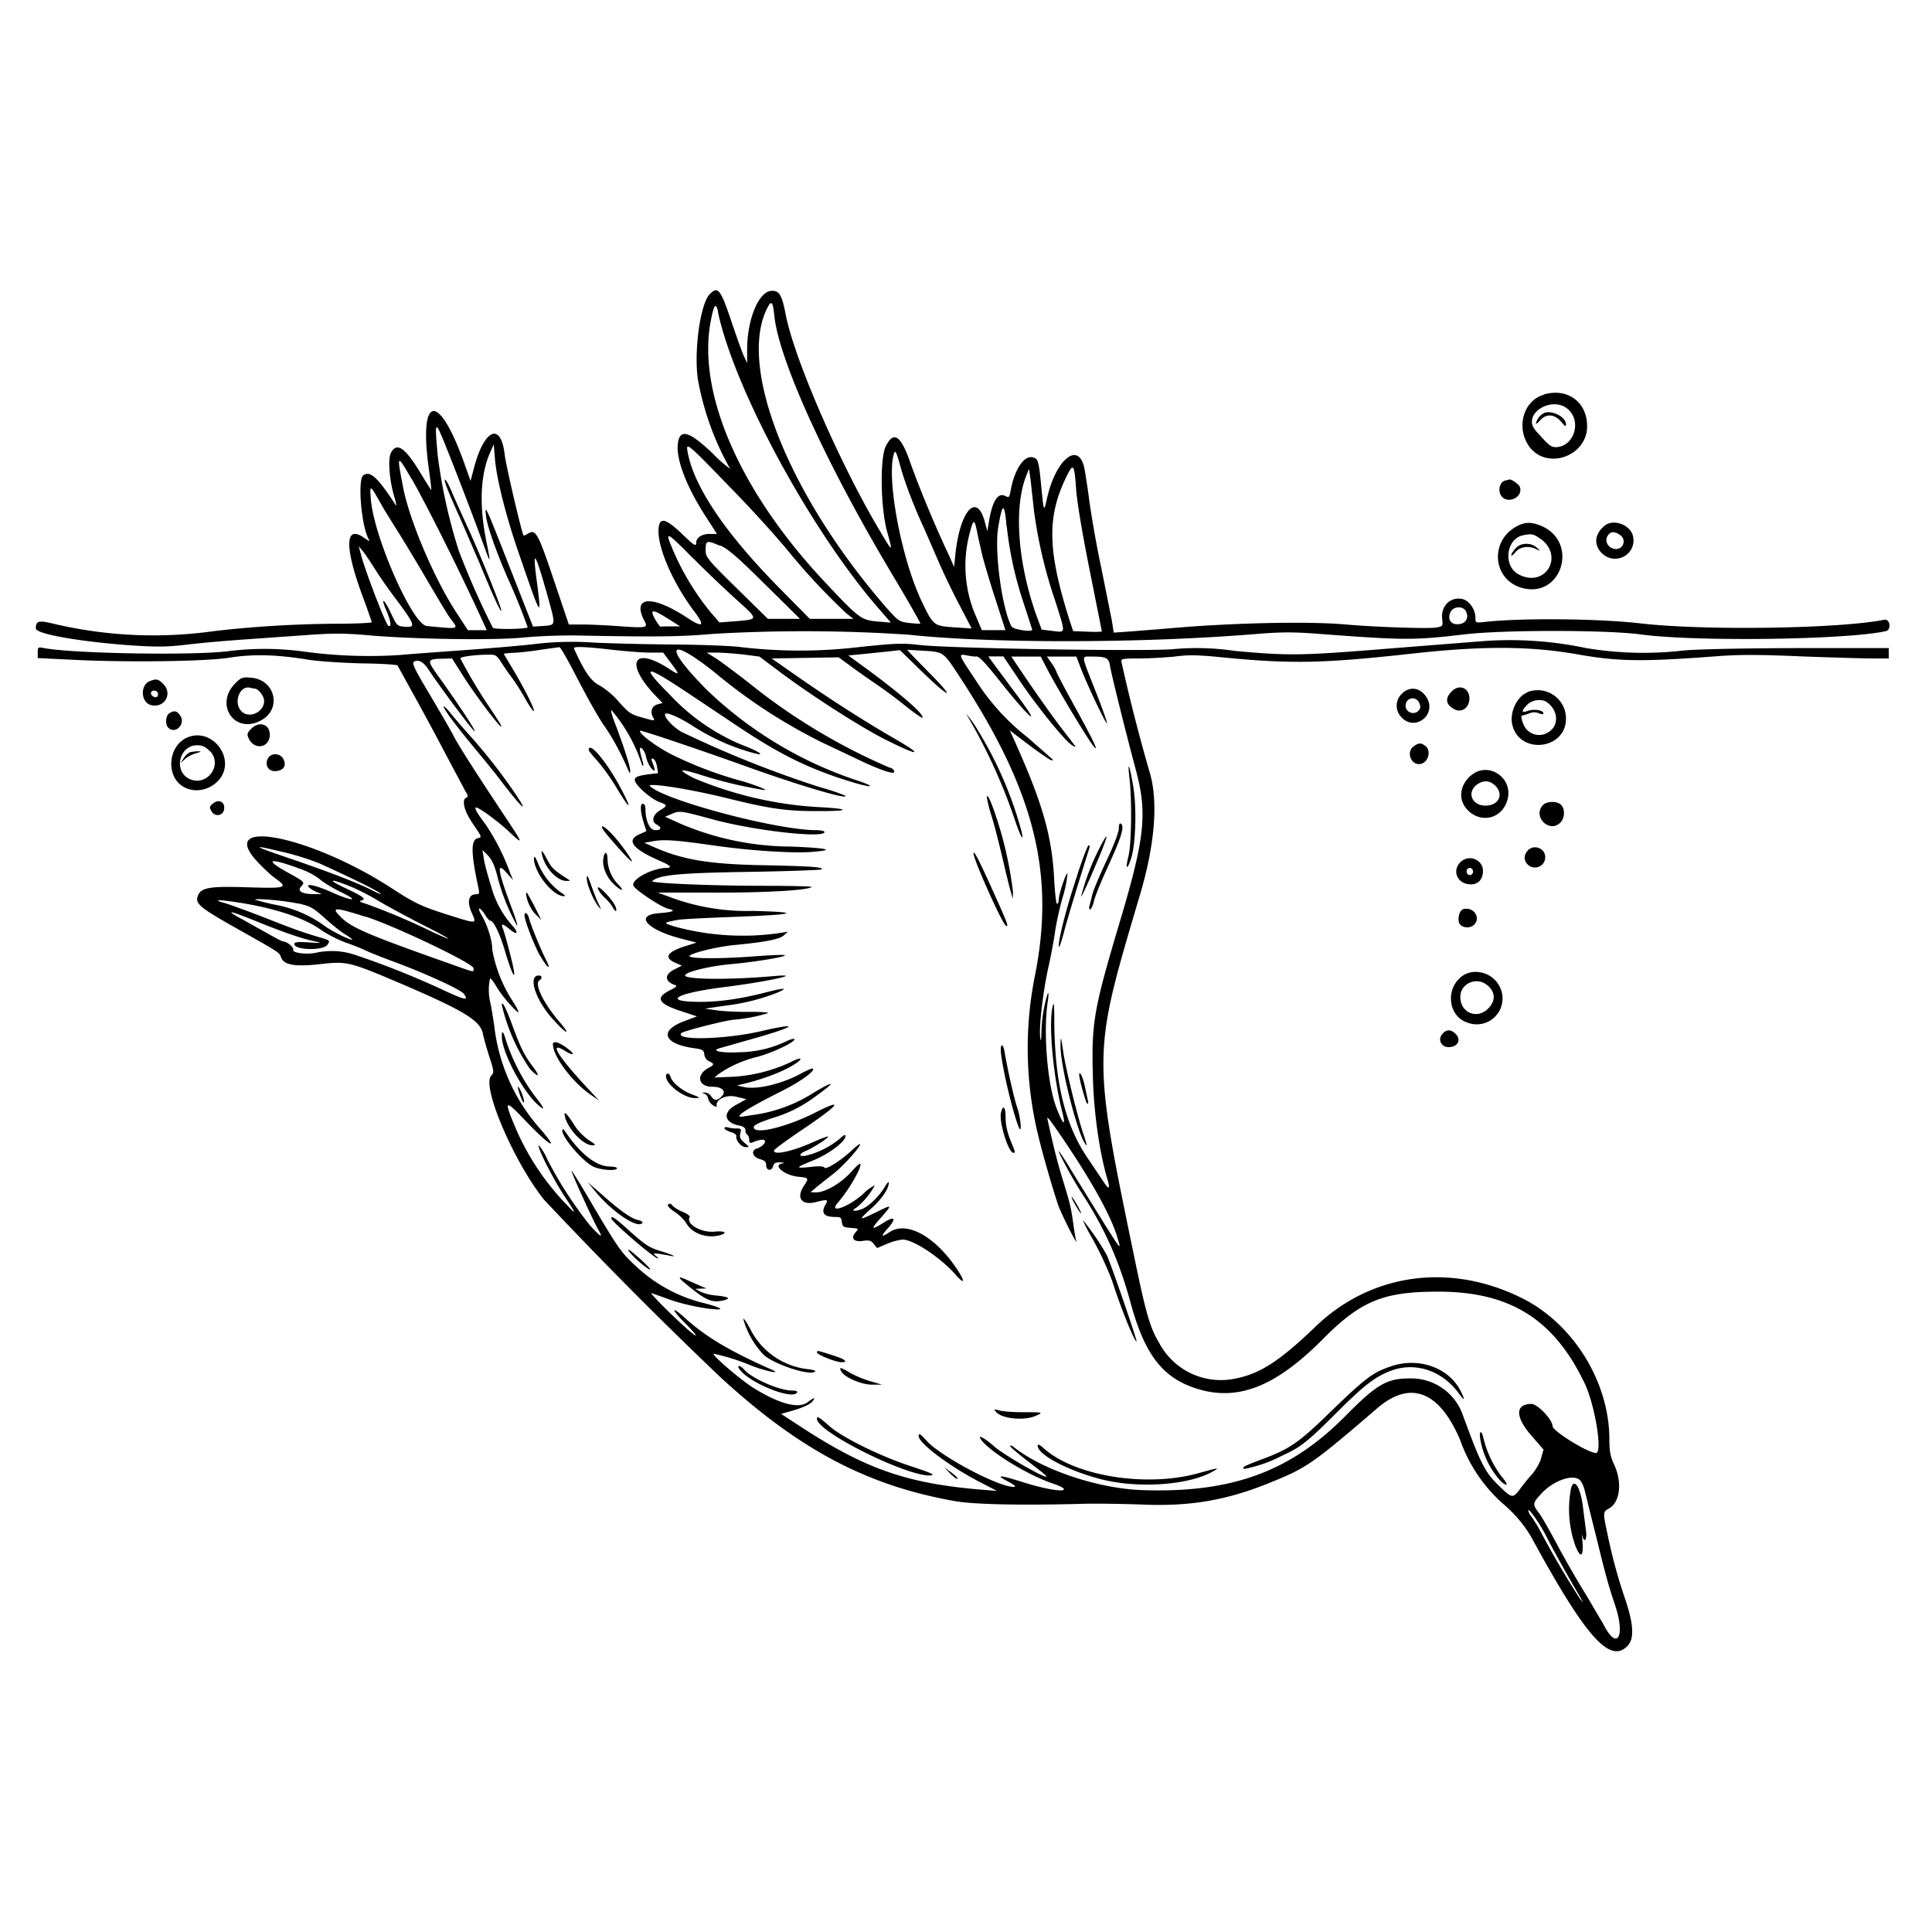 <svg xmlns="http://www.w3.org/2000/svg" id="svg" width="1024" height="1024" version="1.1">
  <path fill-rule="evenodd" d="M376.2 155.9c-5 5-8.5 30-6.3 45.2a150 150 0 0 0 17.1 47.4 72 72 0 0 1-9.5-8.4c-12.7-12-17.6-13.2-18.3-4.1-.6 8.3 5 22.7 15.4 38.6l5.4 8.4h-4c-4 0-7 2-7 4.6 0 2.3-1 1.7-8-5.1-6.8-6.4-10.2-8-11.4-5-3 8 5.5 29.5 18.4 46.6q8.7 11.5-3.5 3.5c-18.7-12.4-29.8-11.8-23 1.4 2 3.7 1.4 3.9-12 3-6-.5-14.8-.9-19.5-1h-8.5l-8-23.7c-8.3-24.7-9.6-27-13.6-24.5-1.1.7-2.2 1.2-2.4 1-.9-1-9.4-37.4-10-42.8-2-17.7-11-13.6-16.4 7.5l-1.7 6.4-2.9-8.2c-14-39.9-25-38-19 3.3.7 5.2 1.2 9.6 1.1 9.7s-2.3-3.4-5-7.8c-8.7-14.6-13.2-17.9-16.4-11.9-1.7 3.2-.8 14.8 1.8 23.3 1 3.4 1.3 5.4.7 4.4-9.3-14.5-13.7-18.6-17.2-15.7-3 2.5-1 26.2 2.7 33.4 1 1.7.8 1.7-2-.2-10.7-7.7-10.8 5-.2 33 2.2 6 4 11.2 4 11.6s-9.1.8-20.3.8c-21.1.2-42.9 1.5-63.2 3.9a230 230 0 0 1-85.5-4c-7.6-1.8-9-1.4-9 2.6 0 3 24.1 7.1 51 9 14 .9 18.7.8 30.5-.6 7.7-.9 21-2 29.5-2.6l32.5-2.3c13.8-1 19.7-1 31.5 0 24.2 2.2 67.4 2.9 83.5 1.3 8.4-.8 21.2-1.3 32-1 37.3.7 51.5.6 68-.9a831 831 0 0 1 104 .4c43.8 4.7 124.3 4.6 184.7-.4 12.6-1 18.8-1.1 32-.1 46.7 3.5 50.9 3.5 78.3.3 20.6-2.4 75-2.4 93.5.1 29.1 3.9 109.3 2.8 129.6-1.8 3-.7 2.2-6.7-1-6-23.5 4.7-94 5.8-128.3 2-22.6-2.7-64-3-83-.9-5.3.6-5.3.6-5.3-2.3 0-4.2-3.3-9-6.9-9.8-6.4-1.4-11.6 3.8-10.7 10.7.4 3.6.3 3.8-3.2 4.4-3.9.7-32-.2-47.7-1.6-19.9-1.8-61.3-.9-94.5 2.1l-20 1.6-8.7.6-1-6.4-5.6-27.9a584 584 0 0 1-6.2-34.5c-.9-7.1-2.2-15.5-2.8-18.5-3.1-14.4-15.2-4.5-19.8 16.3-1.6 7.3-1.7 7-2.9-5.4-1.4-14.5-1.7-15.8-4.6-16.5-4.7-1.2-9.8 6.6-11.8 17.9-.6 3.4-.9 3.6-2.7 2.6q-5.7-2.9-8.5 12.1l-1.1 6.5-1.3-4.8c-4.2-16-13.1-6.3-15.6 16.8l-.7 7-2.2-5a616 616 0 0 1-20.5-48.8c-5.3-15.8-9.2-18.8-13.5-10.2-3.2 6.4-2.8 32.5.7 45.3 3.1 11.4 3.2 11.4-4.2-1-21-35.3-45.3-91.3-49.6-114.3-2-10.4-3.5-12.7-7.8-12.3-6.6.6-12.6 15.3-12.6 31v7.3l-1.6-3.5c-1-2-3.8-10-6.5-17.9-6-18-7.4-19.6-11.7-15.2m34.2 11.4c2.4 23.4 27.4 78.4 62.4 137 8.5 14.2 15.2 26 15 26.2s-2.8 0-5.9-.3c-5.4-.7-5.7-1-12-8-51.4-59.1-78.5-126.3-63.7-158 2.6-5.4 3.4-4.8 4.2 3.1m-29.9-2c8.8 41.4 50 117.3 86.4 158.6l5.3 6.1-7.3-.6c-8.5-.8-9.6-1.6-27.7-20.9-44.6-47.4-67.6-99.6-60.6-137.7 1.7-9.3 2.8-10.9 4-5.6m437.7 44c-11 3.1-15 17.7-7.6 27.7 9.6 12.6 31 4.6 30.5-11.5-.3-12.6-10.6-19.9-23-16.3m13.4 8.3c6.8 6.8 2.2 19.6-7.1 19.6-2.5 0-3.7-1-10.6-8.8-7.7-8.9 9.3-19.2 17.7-10.8m-13.3 1.6a8 8 0 0 0-3.2 2.9q-2.6 5 1.4.7c3.5-3.7 7.8-3.1 11.7 1.8q2 2.4 1.8.5c0-3.9-7.4-7.7-11.7-6m-582 17.6a2090 2090 0 0 1 20.2 52.8c3.5 9.8 3.7 9.5 1.4-1.8-4-19.2-3.4-35.8 1.9-47.7l1.9-4.3.7 8.5c1 10.4 5.8 29.7 12.5 49 12.1 35.3 12.3 35.6 9.6 15-2.4-17.9-1-16 5.7 7.8 4.5 16.2 4.6 15.4-2.5 16l-5.2.3-11.3-28.8c-14-35.7-14.4-36.6-13.6-29.8.6 5.2 5 17.9 11.1 32a349 349 0 0 1 11 27c-1.2 1-17.7 1.2-18.5.2a438 438 0 0 1-18-40.7 286 286 0 0 1-11.2-50.5c-1.7-19-1.5-19.3 4.3-5M387 258.3a655 655 0 0 1 29.5 32.2 341 341 0 0 0 32 34.5l3.8 3h-23.1l-16-16.2c-28.7-29.1-45.3-53.7-48.7-72-1.1-5.8-.5-5.3 22.5 18.5m90.2-11.2c2.4 8.8 7.4 21.8 12.4 32.5l8 18.4c2.5 5.8 7.4 16 11 22.8l6.4 12.3-9.3-.6c-11-.8-11-.9-17.3-14-10.5-22.2-18.4-63.5-14.8-77.3.9-3 1.2-2.6 3.6 5.9m-259 6.7c8.2 14.3 26.3 50.6 37.4 75l2.4 5.2h-10l-5.9-9c-11.8-17.9-25-49-28.4-66.5-3.5-18-3.4-18.1 4.4-4.7m352.3 5.9c.4 6 3.3 23.4 7.1 42.3l6.5 32.6c0 .3-3.4.4-7.6.2l-7.6-.3-2-6c-11.8-37.4-12-55.2-1-77 3.1-6.2 3.7-5.1 4.6 8.2M548 270.5a250 250 0 0 0 11.6 48.9c5.3 17 5.4 15.8-1.8 15l-5.7-.7-1.9-5.1c-10.8-28.9-13.2-59.9-6-77.1l1.2-3 .8 5.5zm-310.8-11.2c1.1 2.8 4 9.5 6.4 14.7l10.8 25c7.3 17.7 10.8 25.2 11.3 24.7s-8.3-22.8-16-40.2c-4.3-9.4-9-19.8-10.4-23.2-3.3-7.6-5-8.4-2.1-1m560.6-4.6c-2.9.7-4 5.1-2.2 8 3.2 4.8 11.8 1 10-4.5-.4-1.5-4.9-4.6-5.8-4zm-596.2 11.8c1.5 2.8 5.4 9 8.5 14 3.2 5 10.4 16.9 16 26.5s11.2 18.9 12.4 20.5c4.7 6.3 5.7 6-12.3 4.3-7.5-.7-27.8-46.6-29.6-66.8-.7-8.4-.5-8.3 5 1.5m332 12.5a192 192 0 0 0 9 40.8l4.5 13.9c0 1.5-10 0-11-1.7-5-9.4-9.2-40.1-7-52.6 2.2-13.2 3.3-13.3 4.4-.4m-12.9 15.3c1 3.7 4 14.2 7 23.2l5.3 16.5h-12.5l-3.7-8.7a67 67 0 0 1-2.5-43.6c1.7-6.6 2.3-6.6 3.6-.2.6 3.3 2 9 2.8 12.8M804 278.9c-14.5 7.7-13 28 2.3 32.6 21.4 6.3 31-24.4 10.3-32.9-5-2-8.3-2-12.6.3m46.4-.2c-5.2 4.3-5.8 10-1.5 14.4 7 7 18.5 1 16.7-8.6-1.2-6.3-10.4-9.8-15.2-5.8m8.7 5.2a4 4 0 0 1-2.4 7.1c-3.7 0-6.3-3.4-4.9-6.5q2.3-4.5 7.3-.6m-43 1.4c13.3 9 3.2 26.6-11.1 19.2-8.5-4.4-6.8-19 2.3-20.8 4.4-.9 5.5-.7 8.7 1.6M367.5 296a666 666 0 0 0 22.7 21.7c12.1 10.9 12.1 10.5-.8 11.6l-8.1.6-4.5-5.2a137 137 0 0 1-22.3-38.6c-1.1-3.9.7-2.5 13 10m14.2-7c4.2 1.8 9.1 6.1 23.8 20.6L424 328h-17l-16.5-16.2c-15.3-15-16.5-16.6-16.5-19.9 0-5.6.4-5.7 7.7-2.6m421.9 1c-1.4 1.5-2.6 3.2-2.6 3.9s1 0 2.1-1.4c2.3-3 7.1-3.8 11.2-1.7q2.9 1.6.6-.5c-2.9-3-8.4-3.2-11.3-.3m-605.2 10.8a245 245 0 0 0 9.8 14.2c12 16 12.5 17.3 6.5 16.9-4.3-.4-4.3-.4-7.6-7.4-3.6-7.8-5.6-8.6-2.2-.9 2.3 5.5 2.7 8.5 1 7.9-1.2-.4-11-25.7-14-35.8l-1.8-6.5 2.2 2.6c1.2 1.5 4 5.6 6.1 9m578.6 23c1.5 2.8.3 5.8-2.6 6.5-4.8 1.2-7.6-1.8-5.6-6.2 1.5-3.1 6.6-3.4 8.2-.4m-422.8 4 6.3 4h-4.7c-2.7 0-5.1 0-5.6.2-.4 0-1.7-1.8-3-4-3-5.5-1.4-5.5 7-.2m433.3 11.7-48.2 3.8c-49.2 4-55.4 4.2-84.8 1.5a137 137 0 0 0-32-1c-12.4 1.4-118.6-.3-134.6-2.1-9.5-1.1-12.8-1-32 1a267 267 0 0 1-63.9 0c-4.7-.6-20.4-1.2-35-1.3s-33.5-.6-42.1-1a165 165 0 0 0-31 .7c-8.5 1-25.5 2.4-37.9 3.3s-27.9 2-34.5 2.6a254 254 0 0 1-50-1.8 155 155 0 0 0-41-.2c-19.4 2.3-82.8 1.2-97.7-1.8-2.6-.5-2.8-.3-2.8 2.4v3l16.8.8c29.6 1.6 72.2 1 84.7-1s25.1-1.7 41.5 1c5.4.9 17.7 1.7 28.5 2 10.4.1 19 .7 19.2 1.1l7.6 13.8c4 7.2 11.7 21.3 17 31.5l11.4 21.4c1.4 2.2 1.5 3 .6 3.3-2.8 1-1.4 7 3.2 13.7 5.2 7.7 5 7.2 2.6 7.9-3.6 1-3.5 8 .5 26.4.6 3 .4 3.3-1.5 3.3-3.7 0-4.6 4-2.2 9.5 2.8 6.3 3.1 6.2-10.5 2-15.8-5-19-6.4-31.3-14.4-43.2-28.2-94-38.3-71.7-14.4 3 3.2 7.2 7.2 9.5 8.8 7 5.1 6 5.4-14.2 4.8-20.5-.7-25.1.1-26.8 4.4-1.6 4.2.7 6.2 20.2 17.2 23.8 13.4 22.8 12.8 23.9 15.6 1.5 4 7.4 5 20.8 3.5 13.8-1.6 15.5-1.2 40.5 9.4 35.4 15.1 44 20.3 45.6 27.3.5 2.7 2.2 8.5 3.6 12.8 2.4 7.4 2.4 8 .8 9.7-5 5.6 11.6 44.8 27.9 65.5a2411 2411 0 0 0 93.8 94.4c41.7 38.3 77.6 57.3 124 65.5 10 1.8 34.6 2.3 66 1.5 8.5-.3 23.1 0 32.5.3 26 1.2 45.8-2.1 69.7-12 18.5-7.5 21.9-9.9 56-39.2 17.4-14.8 32.7-8.9 43.7 17a81 81 0 0 0 23.5 34.5 68 68 0 0 1 14.1 16.8c28.7 52.7 41.6 67.5 51 58 3.8-3.7 3.4-11.4-1-24.6a277 277 0 0 1-9.5-34.8c-2.5-11.9-2.5-11.7 1-13.7 5.7-3.4 6.9-13.8 2.5-23.2-2-4.3-2.5-7-2.5-13.3 0-30.3-19-61.2-46.2-74.8-38-19-79.8-13.4-109.3 14.8-20 19.2-30.3 25.7-44.5 28.1a37 37 0 0 1-38.5-19c-4.8-8-6.9-15-12.6-42.3C578.8 558 578.8 560 604 475c8.1-27 10-50 5.4-65.5a925 925 0 0 1-15-58.7c-.4-1.6.5-1.8 9.2-1.8 5.3 0 13.8-.5 18.9-1 7.4-1 12.6-.9 26.2.5 36.4 3.5 53.2 3.1 100.9-2.2 36.7-4 61.6-3.9 87 .6 21 3.7 33.8 3.9 72.3 1 12.7-1 22.7-1 46 0 16.3.6 33.4 1.1 38 1.1h8.2v-5.5h-48.8c-29.4.1-53.2.6-60.2 1.3a184 184 0 0 1-51.4-1.3 196 196 0 0 0-53.1-3.8m-481.2 20.6c4.8 9.4 11 20.3 13.7 24.2 4.3 6 9 14.6 12.8 23.5 1 2.2 1 2.3 1.1.4.1-2-3.5-13.2-8.3-25.7-1.5-3.8-2.1-6.5-1.5-6.2a86 86 0 0 1 16.2 29.2q1 .6.3-1.8c-2-6.9-2-8.5-.4-7.1.9.7 1.9 2.8 2.2 4.7.4 1.8 1.6 4.4 2.7 5.7q3.3 3.7.4-3.6-.9-2 .6-1.4c.8.3 1.7 2 2 4l.6 3.6-5.1.6c-6.7.9-8.1 1.8-6.8 4.3 1.8 3.2 8.7 9 12.6 10.4 4.4 1.6 4.4 1.9.3 4.4-3.9 2.4-4.7 5.9-1.8 7.5s2.6 3-.7 3c-3 0-5.2-5-5.2-11.5q-.1-2.3-1.4-2.5c-1.6 0-1.3 4.8.7 10.7l1.2 3.8-3.7 1.7q-10.8 4.7 10.7 14 8.4 3.6 3.9 3.8c-7.6 0-19 6-17.8 9.4.8 2.2 15 11.6 18.6 12.3q6.3 1.4-5 2.3c-13.1 1-6.8 8.5 11 13.3l8.9 2.3-7 2.2q-13.6 4.6-3.8 8.7l3 1.3-4.1 2.1c-5.4 2.7-5 6.5.8 8.3q1.3.5-2.5 2.4c-8.6 4.2-7 7.3 5.6 11.4l8.2 2.7-7.2 2.7c-13.2 5.1-10.3 12 5.9 14.2 4.3.6 5 1 5.2 3.3q.4 2.6 2.6 3.6c2.8 1.3 2.8 1.9-.4 3.5-6.8 3.7-5.5 10 2.1 10 5.1 0 7.5 2.3 5 5q-3.4 3.8-5.7 0c-.7-1.1-2.2-2-3.3-1.9q-2.4 0-.3.6c1 .2 1.8 1.4 2 2.5a6 6 0 0 0 2.6 3.6q2.1 1.3 2 .6c-1-3.5 5-6.5 10.3-5.1l5.4 1.3-5.3 2.9c-7.5 4-6.7 9.5 1.6 11.1q3.2.6 3.2 2.5 0 1.6 1 2.4c.6.3 1 1.5 1 2.7q-.2 2.1 1.8 1.3c4.6-2 7.5-1.9 6.3.4a7 7 0 0 1-3.7 2.7c-3.7 1-2.9 4.6 1.4 5.8 2.4.7 3.2 1.4 3.2 3.2 0 3 3 3.3 3.7.4.4-1.5 1.3-2 3.7-1.9q3.4.1.9.6c-5 1 1.7 6.4 8.8 7 5.6.6 5.6.7 2.9 4.8-4.3 6.5-1.2 10.6 6.5 8.6 6.2-1.6 6.6-1.4 4.7 1.8q-3.2 6 4.9 6.1c3.4 0 3.8.3 4 2.8.4 2.4.8 2.7 4.7 3 4.3.3 4.3.4 2.7 2.2-2.9 3.2-1.2 5.4 3.7 4.7 3.4-.5 4.4-.2 5.8 1.6l1.8 2.2 5.4-2.3a29 29 0 0 1 8.1-2.2c5.7 0 19.8 9.3 27.9 18.4 5.2 6 5.5 4 .4-3.5-11.4-16.8-26.2-24.8-35.1-18.9q-7 4.6-1-2c4.7-5.3 3.7-6.7-2.2-3-6.8 4.3-7.1 3.7-1.4-2.7 6.1-7 6.1-7.1-2.6-2.8-9.5 4.6-9.7 4.5-2.6-2 5.6-5 9.3-10.5 9.3-13.7 0-.7-1 .3-2.1 2.2-3.2 5.4-9 10.9-12.7 12-3.8 1.4-5.4.7-2.4-.9a40 40 0 0 0 9.8-11.9 23 23 0 0 0-6.2 4.6c-8 7.2-19.1 10.9-13.2 4.4a85 85 0 0 0 10.8-16.7c2-5 1-4.9-4 .7-5.4 6-13.7 10.8-18.7 10.8l-2.8-.1 3.5-3 9-7.1c5.3-4.2 14.5-14.6 13.7-15.4-.2-.2-2.1 1.2-4.2 3.2-5.9 5.5-13.8 10.5-14.6 9.3q-.6-1.2-7.3-.4c-8.5.9-8.3.4 1.4-3.5 8.2-3.3 17-10 17-12.8q.1-1.7-3.2 1.5a45 45 0 0 1-17.6 8.8c-4 .8-4.2-.8-.2-2.5s12.3-7 11.8-7.6c-.3-.2-3.6 1-7.4 2.7-11.1 5.1-22 7.5-21.2 4.6.2-.6 7.1-5.7 15.3-11.2 19.7-13.3 22.1-16.8 5.9-8.5-14 7-30 11.1-31.8 8.1-1-1.4 1.5-2.8 10-5.6a70 70 0 0 0 22-11c12.4-8.8 11-9.4-2.6-1a80 80 0 0 1-27 10l-7.2 1.1c-7.6 1.5-.5-3.3 20-13.6 9.3-4.7 17.2-10.4 16-11.6-.4-.3-3 .8-6 2.4-10 5.6-24 9-30.8 7.3l-3.5-.8 3-.7c9.4-2.2 19.8-6 25.5-9.3 6.7-3.8 7-5.9.3-2.5a84 84 0 0 1-30.8 7.9l-10 .4 2.5-2a62 62 0 0 1 20.5-9c8-2.2 19.5-7.6 19.5-9.3 0-.4-1.7-.1-3.7.8a59 59 0 0 1-25.4 6.1c-9.6.5-15.4-.7-10.7-2.1l16.2-4.6c24-6.7 27.8-9.5 6-4.5-19.3 4.5-46.4 5.1-42.3 1 1.1-1 22-6.4 27.4-7A86 86 0 0 0 407 537c.8-.4-3.2-.7-9-.7-5.7.1-13.5-.2-17.4-.7l-7-1 11-1.6a110 110 0 0 0 27.7-7q9-4-8 .4-18.3 4.6-33 4.6c-21.3 0-13.2-4.7 14-8 23.1-3 41.7-7.2 24.3-5.6-23 2-46.5 1.8-46.5-.4 0-1.8 13-5 24.5-6 13.4-1.2 31-4.2 28.1-4.8-1-.2-8.3.1-16.1.7-15.9 1.2-31 1.3-33.8.2-2.9-1 12.3-5.1 23.3-6.2 15.8-1.5 24-3 26.3-5.1l2.2-2-3.5.6a137 137 0 0 1-56.5-3.3c-6.3-2-6.4-2 2-3.6 1.6-.3 14.5-1 28.5-1.5 33.6-1.2 38.1-2.5 11-3.2a116 116 0 0 1-45-7.7l-5.5-2H378c27 .1 50.4-1.2 52.2-3 .4-.3-10.6-.6-24.5-.6-29.5 0-61.2-1.4-60-2.5 3.6-3.3 14.2-4.3 51.5-4.9 20.7-.3 38-1 38.3-1.3 1.2-1.2-5.6-1.7-30-2.2-29.7-.5-43.8-2.9-59.3-9.8l-4.7-2.1 5-.9c5.7-1 12.7-.4 31 2.2 19 2.8 43 4.4 53.2 3.5 12.3-1 8.2-2-11.2-2.8a151 151 0 0 1-59.5-12.4l-7.5-3.4 3.5-1.5c4.1-1.8 4.5-1.8 22.2 3 22.2 6 58.8 10 58.8 6.6 0-.6-2.1-1-4.7-1-20.7-.1-79-15.5-87.7-23.2-2.8-2.3 20.3 1.2 40.9 6.3 23 5.7 31.8 6.9 49 6.8 17.1 0 16-1.3-2.1-2.2a200 200 0 0 1-64.5-15.2q-13.5-7 2.3-2.2a233 233 0 0 0 35.2 8.5c1.2-.2-4-2.3-11.4-4.6a206 206 0 0 1-38-14.3c-8.3-4.2-17.8-11.4-16.7-12.6.5-.4 30.2 9.6 56.7 19.1 28.4 10.2 54.3 17.8 52 15.3a116 116 0 0 0-13.5-4.5 577 577 0 0 1-73.3-29.3c-5-2.8-10.3-9-8.3-9.7 1.4-.5 8 2.5 14.5 6.7a114 114 0 0 0 33 14.5c5.6 1.3 1.5-1.3-7.2-4.6a110 110 0 0 1-38-26.4c-16.4-16.5-13.8-16.6 10.3-.5l25 16.7c23.3 15.6 38.5 23 61 29.9 11.7 3.5 13.3 2.6 2-1.1A211 211 0 0 1 375 366c-23.9-24-21.2-29.6 4.3-9.2a286 286 0 0 0 56.6 36.8l19.6 9.3c9.6 4.6 17.4 7.4 18.3 6.5.7-.7-.9-2.5-2.2-2.5a319 319 0 0 1-75.1-45.3c-7-5.4-14.7-11.2-17.3-12.8l-4.6-2.9h5.5c3 0 9.3.5 13.9 1l8.5 1.1 12 9c17 12.6 42.5 28.9 55.2 35.2 17.5 8.8 20.4 8.5 4.8-.5-19-11-36.9-22.6-59.2-38.3L409 349l17.8-.3 17.7-.3 5.5 4c3 2.3 9 6.5 13.2 9.4a244 244 0 0 1 16.4 12.1c4.8 3.8 9 6.8 9.3 6.5 1.4-1.5-12.2-13.3-31.9-27.6l-7.4-5.4 6.4-.6 13.7-1.4 7.3-.8 12 11.7c13.4 13 17.8 15 6 2.8L484.1 348l-3.3-3.6 6.8.4c13 .8 11.9 0 21.5 14.6 39.4 60.3 50.3 104 39.3 158.4a195 195 0 0 0 1.7 83.3c2.5 10.7 9 33 11.1 38.5 2.4 6.1 10.3 21.5 9.2 18.1-.3-1-1-5-1.5-8.9-1.3-9.1-1.6-10.2-5.5-23.2-2.9-9.3-5.4-19.3-8-31.5-.8-3-.2-2.4 5.9 6.4 16.6 24.2 27.6 43.8 31 55.6 2.3 7.8 3.6 9.7-24.5-35.8a145 145 0 0 0-6.4-10c-1.7-1.7 7 14.5 11.9 22 12.3 18.9 20 36.2 26.1 58.8 7.4 27 17 39.4 35.2 45 21.6 6.7 41.5-1.2 66.3-26.1 20.4-20.6 32.2-25.4 61.5-25.4 38 0 61.3 14.7 77.5 48.6 5.5 11.6 9.6 36.9 6 36.9-4.2 0-23-11.6-23-14.2 0-3.4-8-11.8-11.2-11.8-8.6 0-8.7 6.8-.2 16.6l6.6 7.6-1.3 4.6c-.7 2.6-3 6.5-5 8.7s-4.8 5.7-6.3 7.8c-3.6 4.8-4.2 4.7-10.4-1.3-8-7.7-10-11.5-19.6-37.6a29 29 0 0 0-28.6-19.9c-11.8 0-17.4 3.3-33.4 19.5-29.3 29.8-60.4 41.3-108 39.7-23.5-.8-53.3-10.8-68.4-23q-1.2-.9-1.8-.5c-.2.3 3.8 3.8 9 7.8s9.9 7.6 10.2 8.2c1.7 2.7-22-10.8-27.6-15.7-4.2-3.8-8.5-6.3-7.4-4.3 3.6 6.3 25.2 19.7 39.1 24.2 3 1 5.3 2.2 5.3 2.8 0 1.7-10.8-.2-22.3-3.9q-18.1-5.7-7 0 4.9 2.6 2.7 2.7c-8 .1-39-16.3-46.3-24.6-3.1-3.5-4.1-4.1-4.1-2.4 0 3.8 16.2 16 32.6 24.5l8.9 4.6-6.5-.5c-41.3-3.3-63.3-11-99-34.5l-8.9-5.8 7.3-2.1c4-1.2 8-3 9-4.2 2.4-2.6 1.2-2.6-2.1 0-4.8 3.8-15 1.1-28.9-7.5-6.8-4.3-22-17.3-21.1-18.1a112 112 0 0 1 20.5 6.5c8 3 16.1 4.5 10.2 1.9-22.5-10-34.7-17.3-45.8-27.3-8-7.2-7.4-4.6.9 3.6 4 4.1 5.9 6.5 4.2 5.4-4.5-2.9-25-23-22.8-22.2l10.1 3.6c7 2.5 19.8 5.1 25.2 5 3.2 0-1-1.7-8.3-3.5a80 80 0 0 1-33.8-18c-9.2-8.3-10.2-9.5-26.6-37.4-5-8.5-9.1-15-9.1-14.6 0 1.3 11.7 27 14.3 31.4q4 6.9-4.4-2.3a209 209 0 0 1-22.5-34.7 33 33 0 0 0-4.6-7.8c-1.6 0 7.5 18 14.2 28 5.4 8.1 5.6 9 1 4a135 135 0 0 1-27.1-40c-7-16.4-6.6-17 4.6-5.2 13.3 14 18.9 16.9 7.2 3.6A99 99 0 0 1 262 544c-.6-4.2-1.5-9.8-2.1-12.5a29 29 0 0 1-.2-12.8c.2-.5 1.7 1.3 3.3 4 1.5 2.6 5 7.3 7.9 10.3q8 8.7-.5-4.5a74 74 0 0 1-9.5-25.2c0-5-2.4-12.5-5.5-18q-2.3-4-1.2-3.7c.7.2 2 1.8 3 3.4 1 1.7 2.2 3 2.7 3 1.8 0 5.2 7.2 8.1 17.2 4.5 15 6.3 15.5 2.4.6-1.7-6.7-3.5-13-4-14q-1.5-3.7 3.7.7c3.8 3.2 5 2.4 2-1.3a51 51 0 0 1-11.7-21.2c-1.9-6-3.7-12.7-4-15.1l-.7-4.4 3 3c2 2.2 3.5 5.2 5 11.3a112 112 0 0 0 10.3 25.8c.5.3-.5-3.2-2.2-7.8-8-21.2-8.9-26.6-3.4-20.3l3.6 4-1.5-3.5a118 118 0 0 0-13.3-26.3q-6.7-8.8-4.8-8.7c1.6 0 12.2 7.8 17.6 13 7.8 7.3 7.5 6.5-3-9.2q-22.8-34.4-26.5-41.6c-1.3-2.6-7-12.4-12.5-21.7-8.3-13.9-9.8-17-8.6-17.8q3.7-2.1 8 4.6c5.8 8.8 23.7 32.8 24.2 32.3s-8.8-14.7-19.5-29.5c-6-8.5-6-8.8 3.4-9l4.1-.1 6.6 10.4c6.2 9.6 18.3 25.6 19.3 25.6.6 0 0-1-5.7-9.6A277 277 0 0 1 244 349c0-1 8.2-2 14.7-2 4-.1 4.5.2 7 4.1 1.5 2.4 4 6 5.6 8.1s5 7.3 7.3 11.5c2.4 4.2 4.4 7 4.4 6 0-1.8-6-13.6-12-23.4l-4-6.7c0-.2 2.4-.5 5.3-.6 2.8-.1 9.3-.8 14.2-1.6l10-1.4c.6 0 5 7.7 9.8 17.2m18.2-15.8c7.1.8 16.1 1.5 20 1.5h7l3.5 4.7c5.5 7.2 5.5 7.7-.2 4-19.3-12.6-24-3.2-7.1 14.4l3.5 3.6-2.6.7c-3 .7-4.1 3.7-2.6 6.6 1.3 2.4 1.4 2.4-6 .3-5.5-1.5-6.8-2.4-11.8-8a43 43 0 0 0-10.4-8.9c-4.6-2.3-8-7.2-13.6-19.6-.5-1.2 5.8-1 20.3.7m193 3.5c1.5 0 4.8 3.5 12.2 12.8 16 20.2 23.3 26.4 9.5 8l-11.6-15.6-3.8-5.2h8l8.6 12.8c9.2 13.7 24.4 32.5 28 34.4q2.6 1.5 1-.3l-7.6-9.9c-3.6-4.7-10.9-15-16.2-22.7L536 348h15.6l3.8 7.3c6 11.4 21.4 36.9 24.2 40.2 3.3 4 0-3-11.6-24-4.4-8-8-14.9-8-15.3a20 20 0 0 0-2.5-4.5l-2.6-3.7h15.6l2.4 6.3c3.5 9.1 13.5 30.1 13.8 29 .2-.5-2.6-8.3-6.2-17.4-7.7-19.6-7.6-17.9-1.7-17.9 7.8 0 8.9.7 9.6 5.3.7 4.3 8 33.8 13.6 54.7 6.2 23 4.8 36-8.3 80-14.3 48-15.3 54-14.4 84.5.6 18 3.4 37.6 7.3 51.3q3 9.8-1.8 2.4l-8-11.9c-12.1-17.6-17.6-39.7-18-71.6 0-11-.2-12.5-1-8.7-2 9.8.4 36 5 54.5 2.4 9 .8 8.3-2.9-1.4-4.8-12.7-7-40-4.6-56 .5-3.1.5-5.2.1-4.8A74 74 0 0 0 552 547q-.2 7.2-.7 2.5c-.6-5.8 1.6-24.4 4.3-36.5 1.3-5.8 2.9-14.1 3.5-18.5s2.4-12.9 4.1-18.8a62 62 0 0 0 2.6-12.5c-.4-1.9-4.7 10.8-4.7 14q0 1.7-.9 1.8c-.4 0-1-5.3-1.4-11.7-1.1-23.9-6-41-21-74.5l-2.6-5.7 10.5 8c5.8 4.3 11 7.9 11.7 7.9q1 0 .2-.8l-13-11.4a120 120 0 0 1-27.4-30.2c-9.2-13.7-9.4-14.1-5.1-13.3 1.8.4 4.2.7 5.4.7m-392.8 14.2c-11.1 11.1-.5 27 13.3 19.8 11.5-5.8 8.2-21.5-4.7-22.8-4.8-.4-5.4-.2-8.6 3M79.4 361c-5.4 2.2-4.7 11.7 1 12.8 7 1.4 11.2-6.3 6.1-11.3-2.6-2.6-3.7-2.9-7-1.5m55.6 4c1.8 0 4.9 4 4.9 6.5 0 6-8 9.6-12 5.5-4.6-4.6-.8-14.2 4.8-12.4zm634.4 1.4q-5.6 5.7 1.3 9.5c3.7 2 7.6-.5 8-5 .5-6-5.1-8.7-9.3-4.5m-26 .9a8.6 8.6 0 0 0-1 12.5c7 8.4 19.4-.8 13.6-10.2-3.2-5-8.3-6-12.6-2.4m-660-.2a2 2 0 0 1 0 2c-.8 1.3-3.5 0-3.5-1.6s2.6-1.9 3.5-.4m726 0c-5.5 2.2-9.4 10.5-8 16.9 3.6 16.3 28.5 13.6 28.5-3a15 15 0 0 0-20.6-14m-57.2 5.6c.8 1.9.8 2.8-.2 4-2.3 2.8-7 1.2-7-2.5 0-4.2 5.4-5.4 7.2-1.5m67.9-.2c6 4.6 6.2 12.3.6 15.8a9 9 0 0 1-11.3-1.2c-2-1.8-4-8-2.5-7.7.3 0 1.8-.4 3.4-1q2.7-1.2 5.2-.2t2.5 0c0-1.6-5.2-2.4-8.2-1.2q-5.3 1.8-.3-3.3c2.7-2.7 7.9-3.3 10.6-1.2m-585 2c-.1 1.4 6.3 10 16.4 22.2 5 6 11.6 14.1 14.5 18 11.6 15.1 15 17.6 5.9 4.4a296 296 0 0 0-22.3-28.4c-4-4.4-8.8-10-10.8-12.5s-3.7-4.1-3.8-3.6M89.8 378c-2 1.2-2.4 5.9-.6 7.7 3.7 3.7 9.3-1.9 6.4-6.3-1.8-2.7-3.1-3-5.8-1.4m422.2.2a297 297 0 0 1 25.4 54.9c3.3 10 5.4 14 4.1 7.8a205 205 0 0 0-23.3-54 62 62 0 0 0-6.2-8.7m-379 8.2c-2 2.1-2.2 2.8-1.2 5 3 6.4 11.2 5 11.2-2 0-5.7-5.8-7.4-10-3M97.3 392c-6 3.7-8.4 13-4.9 19.9 4.1 7.9 14.8 9.3 22.1 3 12.8-11.3-2.6-31.8-17.2-23m652 3.7c-3.9 2.6-1.8 9.4 2.8 9.4s7-7 3.3-9.7c-2.3-1.7-3.5-1.6-6.2.3m-638.1 2.3c7.3 7.3-1.2 19.2-10.6 15-8.7-4-5.6-17.9 4-17.9 2.7 0 4.4.8 6.6 3m200.9-.4c0 .3 2.2 3 4.8 5.9a107 107 0 0 1 10.2 14.4c7 11.6 8.3 11.8 2.3.4-7.5-14.3-17.3-26-17.3-20.7m-211.2 1a9 9 0 0 0-3.4 3.2l-1.7 2.7 2.4-2.2c1.3-1.2 4-2.6 5.9-3.1q4-1.1 1-1a21 21 0 0 0-4.2.5M142 402c-1.9 3.6.4 7.1 4.3 6.7 4-.4 5.6-2.8 4-6.2s-6.6-3.7-8.3-.5m456.7 11c1.3 11.6 1 34.8-.6 40.8-1.7 6.8-.8 7.8 1.3 1.5 2.6-7.5 3.2-27.7 1.1-39.3-2-11.6-3-13.1-1.8-3m180.9-2c-6.6 5.9-6.9 14-.6 19.4 7.4 6.1 17.5 2.8 20-6.6 3.2-11.7-10.4-20.6-19.4-12.7m13 5.4c4.6 4.6 1.7 10.5-5.3 10.5s-10-6.8-4.7-11q5.4-4 10 .5m-269.5 6c0 1.1 1 5.4 2.3 9.6 1.4 4.1 4 14.5 6 23s4 16.8 4.6 18.4l.8 3 .1-3.8a202 202 0 0 0-7.3-34.7c-3-10-6.4-18.4-6.5-15.5M113 425.8c-2 1.6-2.1 2.1-1 4 1.7 3.4 6.4 2.7 6.8-1 .5-3.8-2.8-5.4-5.8-3m704.7 1c-5.5 6 3.5 15 9.3 9.2 2.4-2.4 2.6-7.2.4-9.4-2.1-2.2-7.7-2-9.7.2M593 439.1c0 2-2.6 8.8-6.4 16.8-3.5 7.5-7 15.6-7.6 18.1l-1.6 6.3q-.4 1.6.4 1.7c.5 0 1.5-2.1 2.1-4.7s4.3-11.5 8.2-19.9c6.6-14.6 8-19.6 5.9-20.9q-1-.4-1 2.6m-270.3 4.5c9 10.5 13.7 15.2 11.8 11.9-4.6-7.7-13.1-17.5-15.3-17.5-.8 0 .7 2.4 3.5 5.6m259.5 7a122 122 0 0 0-9.2 24.6c0 .7 3.2-6 7-15 7.6-17.5 8.7-22.5 2.2-9.6m-11 12.6c-5 15-8.4 27.6-9.7 35-1 6.4.2 4.2 2.5-4.4 1.6-6.4 8.7-29.6 13.5-44.6q.3-1-.5-1.2c-.5 0-3.1 6.9-5.9 15.3m-419.8-11.4c6.7 1.6 15.8 4.6 20.2 6.7q27 12.4 30 14.9c1.1.9-1.2 0-5-2-7.9-3.9-22.1-9.4-43.5-16.7-20-6.8-20.4-7.4-1.7-2.9m658.4-1c-2.2 2.3-2.1 5.4.1 7.4 3.6 3.3 9.2.8 9.2-4s-6.1-7-9.3-3.5m-522.3 2.7c1.7 6.8 8.1 13.6 13 13.4 2 0 2 0 .2-1.2-6.8-4.3-8.2-5.7-10.3-9.6q-4.4-8.4-2.9-2.6m32.4 1.5c-.7 4.5 1.7 10 5.7 13.8 4.2 3.9 5.9 3.7 2-.2a20 20 0 0 1-5.5-13c0-4.4-1.6-4.8-2.2-.6m196.2-2.6c0 3.2 15.1 37 17.1 38.2 1.8 1 1-1.1-7.6-20.1-7-15.5-9.5-20.2-9.5-18.1m-233 2.3c-.2 7.4 9.9 20.3 15.9 20.3q1.4-.1-1.5-1.9a36 36 0 0 1-12.2-15.4q-2-5-2.1-3M774 457c-4.2 4.2-2 10.7 4.1 11.6 4.7.8 7.9-2 7.9-7 0-6.1-7.6-9-12-4.6m-616.5 3a39 39 0 0 1 12 6c1.7 1.6 6.8 4.7 11.5 7 10 4.8 5.7 4.8-5 0-7.9-3.5-13.7-5-12.5-3 .4.6 2.1 1.8 3.9 2.6l3.1 1.3h-3.7c-6.2.1-9.4-1.5-7.4-3.8 2.3-2.5 2.3-2.5-5.7-7-13.6-7.4-12-8.8 3.8-3.2m623 1.2c1 1.7-1.2 3.6-2.6 2.2-1.2-1.2-.4-3.3 1.1-3.3q.9.1 1.6 1M311 465.6c0 3.1 3.5 11.6 6.3 15 1.6 1.8 1.5 1.7 0-1.5-1-1.9-2.7-6.4-4-10-1.8-5.2-2.3-5.9-2.3-3.5m-124.4 4.6c3.9 1.7 10 4.8 13.5 7 3.4 2.1 13.4 7.5 22 12 17.1 8.6 20.7 11 7.6 5a356 356 0 0 0-35.8-15.2q-4.2-1.2-2.7-1.6c3.2-.8 1.8-2-8-6.6-10.6-5-8.3-5.4 3.4-.6m130.3.4c0 1 1.5 3.2 3.4 5s3.9 4.1 4.5 5.4c1.5 2.7 2.5 2.3 1.4-.6-1.4-3.4-9.3-11.8-9.3-9.8m-38 3c0 3.3 2.4 8.5 5 11l3 3-3.5-7c-4-7.5-4.5-8.4-4.5-7m-121 5.2c6.7 1.5 8 2.3 14 7.6 3.6 3.3 8.5 7.3 11 8.8s4.2 2.9 3.8 2.9c-1.7 0-10.6-4.4-14.7-7.4a64 64 0 0 0-25.8-11.1 129 129 0 0 1-10.9-2.7c-.9-1 16.2.5 22.5 2M124 478c19.7 2.8 36.5 8.1 45.6 14.5a65 65 0 0 0 13.4 7c3.6 1.2 8 3 9.6 3.7 1.6.9 9.2 4 16.9 6.8 17.3 6.5 34.6 14.5 36.3 16.7 3 4 .5 3.4-11.6-2.3a452 452 0 0 0-46-18.3 39 39 0 0 0-20.4-1.2c-5 1.2-13 .2-12.4-1.5.5-1.2-3.3-4.4-5.3-4.4-.5 0-3.8-1.7-7.3-3.7l-13.6-7.6q-16-8.6 6.9.7c14.8 6 24.3 9.2 31 10.6 3.8.8 3.3.9-3.3.5-6.1-.4-7.8-.2-7.8.9 0 3.2 15.2 3.6 17.5.4 1.5-2.2 1.4-2.3-2.7-3.6-9.7-2.8-15-4.7-30.7-10.9-9-3.5-18.6-7-21.5-7.8-5.6-1.5-3.1-1.8 5.4-.5m651.8 3.8c-1.9.4-3.2 3.8-2.6 6.8s5.6 4 8.1 1.5c3.7-3.7-.2-9.5-5.5-8.3m-582.1 4c15.7 5 57.3 24.9 57.3 27.4 0 2.3 1.3 2.5-13.4-2.7-44.1-15.6-51.8-19-57.5-25-4.7-4.8-2.5-4.7 13.6.4m84.3-.8c0 2.8 5.5 17 8.7 22.2 3.9 6.4 5.6 7.1 2.5 1-2.7-5.3-8-18.3-8.8-21.6-.6-2.6-2.4-3.8-2.4-1.6M775.5 517c-9.5 6.3-8.3 21.3 2 24.9a13.7 13.7 0 0 0 16.5-20.4c-3.8-6.1-12.7-8.3-18.5-4.5m-491.8.7c-3 3 1.8 14.5 9.8 23 7 7.7 9.4 8.4 3.1 1-8.8-10.3-13.6-20.4-10.6-22.2q1-.6 1-1.6c0-1-2.3-1.2-3.3-.2m504.7 4.5c4.1 3.6 4.4 7.9.8 11.9-5.8 6.5-15.2 3-15.2-5.7 0-7.3 8.9-11 14.4-6.1M266 532.7a99 99 0 0 0 15 34c4.7 4.8 5.5 4 1.4-1.4-4.5-6-6.3-9.5-10.9-22-3.3-9-5.5-13.3-5.5-10.6M764.5 548c-2.6 2.9-.7 7 3.3 7 5 0 7-4.1 3.4-7.3q-3.6-3.3-6.7.3M266 549.5c0 7.7 10 27.1 18 35 5.4 5.2 5 3.3-.5-3.5a105 105 0 0 1-15-28.6q-2.6-8.8-2.5-3m296.1 4.8c-.2 10.2 8.5 45 12.9 51.8q2 3.3-.5-4.1c-3.1-8.8-9.5-34.8-10.9-44-1.3-9-1.4-9.1-1.5-3.7m-269-.5c0 6.1 10 19.5 19.5 26.2l4.9 3.4-5-5.4c-16.7-17.8-22.2-26.6-13-20.9 4.7 2.9 5.6 2 1.3-1.3-4.7-3.5-7.8-4.3-7.8-2m237.6 5c1.3 10.5 6.4 31.5 9.4 38.8 1.8 4.2 1-5.2-.9-10.6-1.7-5-5.1-20.2-6.6-29.1-.9-5.6-2.6-4.7-1.9 1M353 570.5c0 4.3 9.6 11.5 15.2 11.5 3.2 0 3.2-.2-1.6-2-5.2-2-10.2-6.1-11.2-9.2-.6-2.2-2.4-2.4-2.4-.3m219-.8c0 2.3 3.6 15.3 4.3 15.3q.8-.2.3-1.7l-1.6-7.5c-1-4.8-3-8.9-3-6.1m-296.3 11c1 2.6 1.8 4.2 2 3.5.5-1.2-2.3-8.2-3.2-8.2-.2 0 .3 2.1 1.2 4.7m254.8 9.3c-1 4.8 4 21 6.6 21 1.2 0 1.2.2-1.6-6.8q-2.5-6.2-2.5-11.7c0-6-1.4-7.4-2.5-2.5m-231 2.3c2.2 6.9 9.8 14.7 14.4 14.7 2.2 0 2-.3-2-2.8a30 30 0 0 1-7.9-8.5c-3.6-5.8-5.7-7.4-4.4-3.5M384 598c0 .6 1.5 1.4 3.3 2 1.7.4 3 1.4 3 2-.6 2.3 2.6 6.1 5 6 2.1 0 2 0-.7-2.3-2.3-2-2.7-2.9-2.2-5 .6-2.4.4-2.6-2.3-2.6a16 16 0 0 1-4.5-.6q-1.5-.4-1.6.5m-86 1.2c0 3.7 10.5 16 16.2 19 3.8 2 12.8 2.6 12.8 1 0-.5-1.6-.9-3.5-.9-7.3 0-15.5-6.3-23.7-18.2q-1.7-2.6-1.7-.9m17.6 32.5c9 10.9 22.6 19.9 24.8 16.4.3-.5-.8-1.1-2.4-1.5-3.6-.8-9.2-4.7-19-13.4l-7.6-6.6zm252.3 2.9c0 1.1 5 9.4 5 8.4 0-.4-1.1-2.7-2.5-5-1.4-2.4-2.5-4-2.5-3.4M354 639c0 .5 1.8 2.2 4 3.6 2.1 1.4 4.8 4.1 5.9 6 3.2 5.4 11.2 8 18 6 4-1.3 2.1-2.3-3.3-1.8-7.3.6-15.3-4.2-13-7.8.2-.5-1.5-1.8-4-2.8a19 19 0 0 1-5-3c-.9-1.5-2.6-1.6-2.6-.2m-30 6.8c0 1.6 22.8 21.2 24.7 21.2q.5-.2-1.3-1.5c-2-1.5-.6-1.5 7.4 0 4.6 1 2-.4-4.7-2.4-5.9-1.8-8-3.2-15.7-10-8.5-7.7-10.4-9-10.4-7.3m250 .9c0 .4 1.4 3.3 3 6.3a174 174 0 0 1 12.5 26c4.4 13.9 11.7 32 12.9 32 .6 0-14-42.4-15.9-46a135 135 0 0 0-12.5-18.3m-240.6 16.5c2 3 10.5 10.3 11.2 9.6.2-.3-2.6-3.2-6.3-6.4q-6.4-5.7-5-3.2m29.4 16.6c11 9.2 14.1 10.7 20 9.6 5-1 4-2-2.6-2.7a28 28 0 0 1-8.7-2l-2.9-1.6 3-.1 3-.1-2.5-1-6.8-3q-8.4-4-2.5.9m31.3 19.5a45 45 0 0 0 11 19c5.8 5 23.7 10.8 26.8 8.8q1.3-.8-3.5-1.4a39 39 0 0 1-30.7-21.4c-2-3.7-3.5-6-3.6-5m39 17.5c0 1.2 10 5.2 13 5.2 3.7 0 2-1.5-3.8-3.4-8.7-2.8-9.2-3-9.2-1.8m303.9 7.5c-9.3 3.2-13.1 6-31.4 23.7-17.2 16.8-22 20-36.5 25.4-9.6 3.6-10.7 4.2-9.7 5.2a73 73 0 0 0 20.5-7.2c9.5-4.3 13-7 29.2-23.2 14-14 20-18.6 28.3-21.7 12.8-4.8 27-.1 35.8 11.9q5 6.7 1-1.3c-6.4-12.4-22.5-18-37.2-12.8m-345.2 1c4 7 28.1 17 30.7 12.8q.8-1-2.7-1.1c-6.6 0-20.9-6.2-25.2-11-2-2.3-4-2.7-2.8-.6m54.2 1.5c1.8 3.2 10.9 7.1 16.5 7h5.1l-6.1-1.8a56 56 0 0 1-10.7-4.4c-5.4-3.2-6.1-3.3-4.8-.8m82 21.4c2.9 3.6 14.4 4.8 20.6 2.3 4.8-2 4.7-2.1-6.2-2.1-5.4 0-11.1-.4-12.8-1-2.7-.7-2.9-.7-1.6.8M433 752c0 7 48.5 31 60.3 30 2.5-.3.4-1.3-10-4.7-16.4-5.3-37.2-15.5-44-21.7-5.2-4.6-6.3-5.2-6.3-3.6m351.6 10.9a44 44 0 0 0 10.8 22.1c3.8 3.5 4.3 2 .7-2.1a56 56 0 0 1-9.7-20c-.4-2.1-1-3.8-1.6-3.8-.5 0-.6 1.6-.2 3.8M550 766.3c0 4.7 16.1 13.2 33.5 17.7 19.3 5 46 3.3 59-3.9 4.3-2.4 4-2.4-8.3 1-27.4 7.2-64.3 1.2-80.7-13.2q-3.6-3.3-3.5-1.6m-46.3 14.8c1.8 1.8 3.5 3 3.8 2.7s-1.1-1.8-3.2-3.3l-3.8-2.8zm333.7 3.4c.9.9 2 3.3 2.5 5.3l2.5 10.2 4.5 18c4.1 16.8 5.7 22.5 9 32.4 5.8 17 1.3 25-6 10.6l-9-15.3c-4.4-7-11.3-19-15.4-26.7s-8.5-15.5-10-17.3c-3.3-4.4-3.2-5 1.3-9.9 6.3-7 17-10.8 20.6-7.3m-4.7 4.3a58 58 0 0 0 2.1 30c2.7 7.2 4.5 6.7 4-1-.3-3.4-.3-5.3-.1-4 .9 4.5 2.6 2.3 1.9-2.5l-1.6-12.5c-1.2-10.3-4.7-15.9-6.3-10m-12.5 26.7c3.4 6.6 9.8 18.2 17.6 31.5l1.4 2.5-1.9-2.3a485 485 0 0 1-20.1-34.2 85 85 0 0 0-5.3-8.9 9 9 0 0 1-1.9-3.4c0-2 6.4 7.1 10.2 14.8"/>
</svg>
